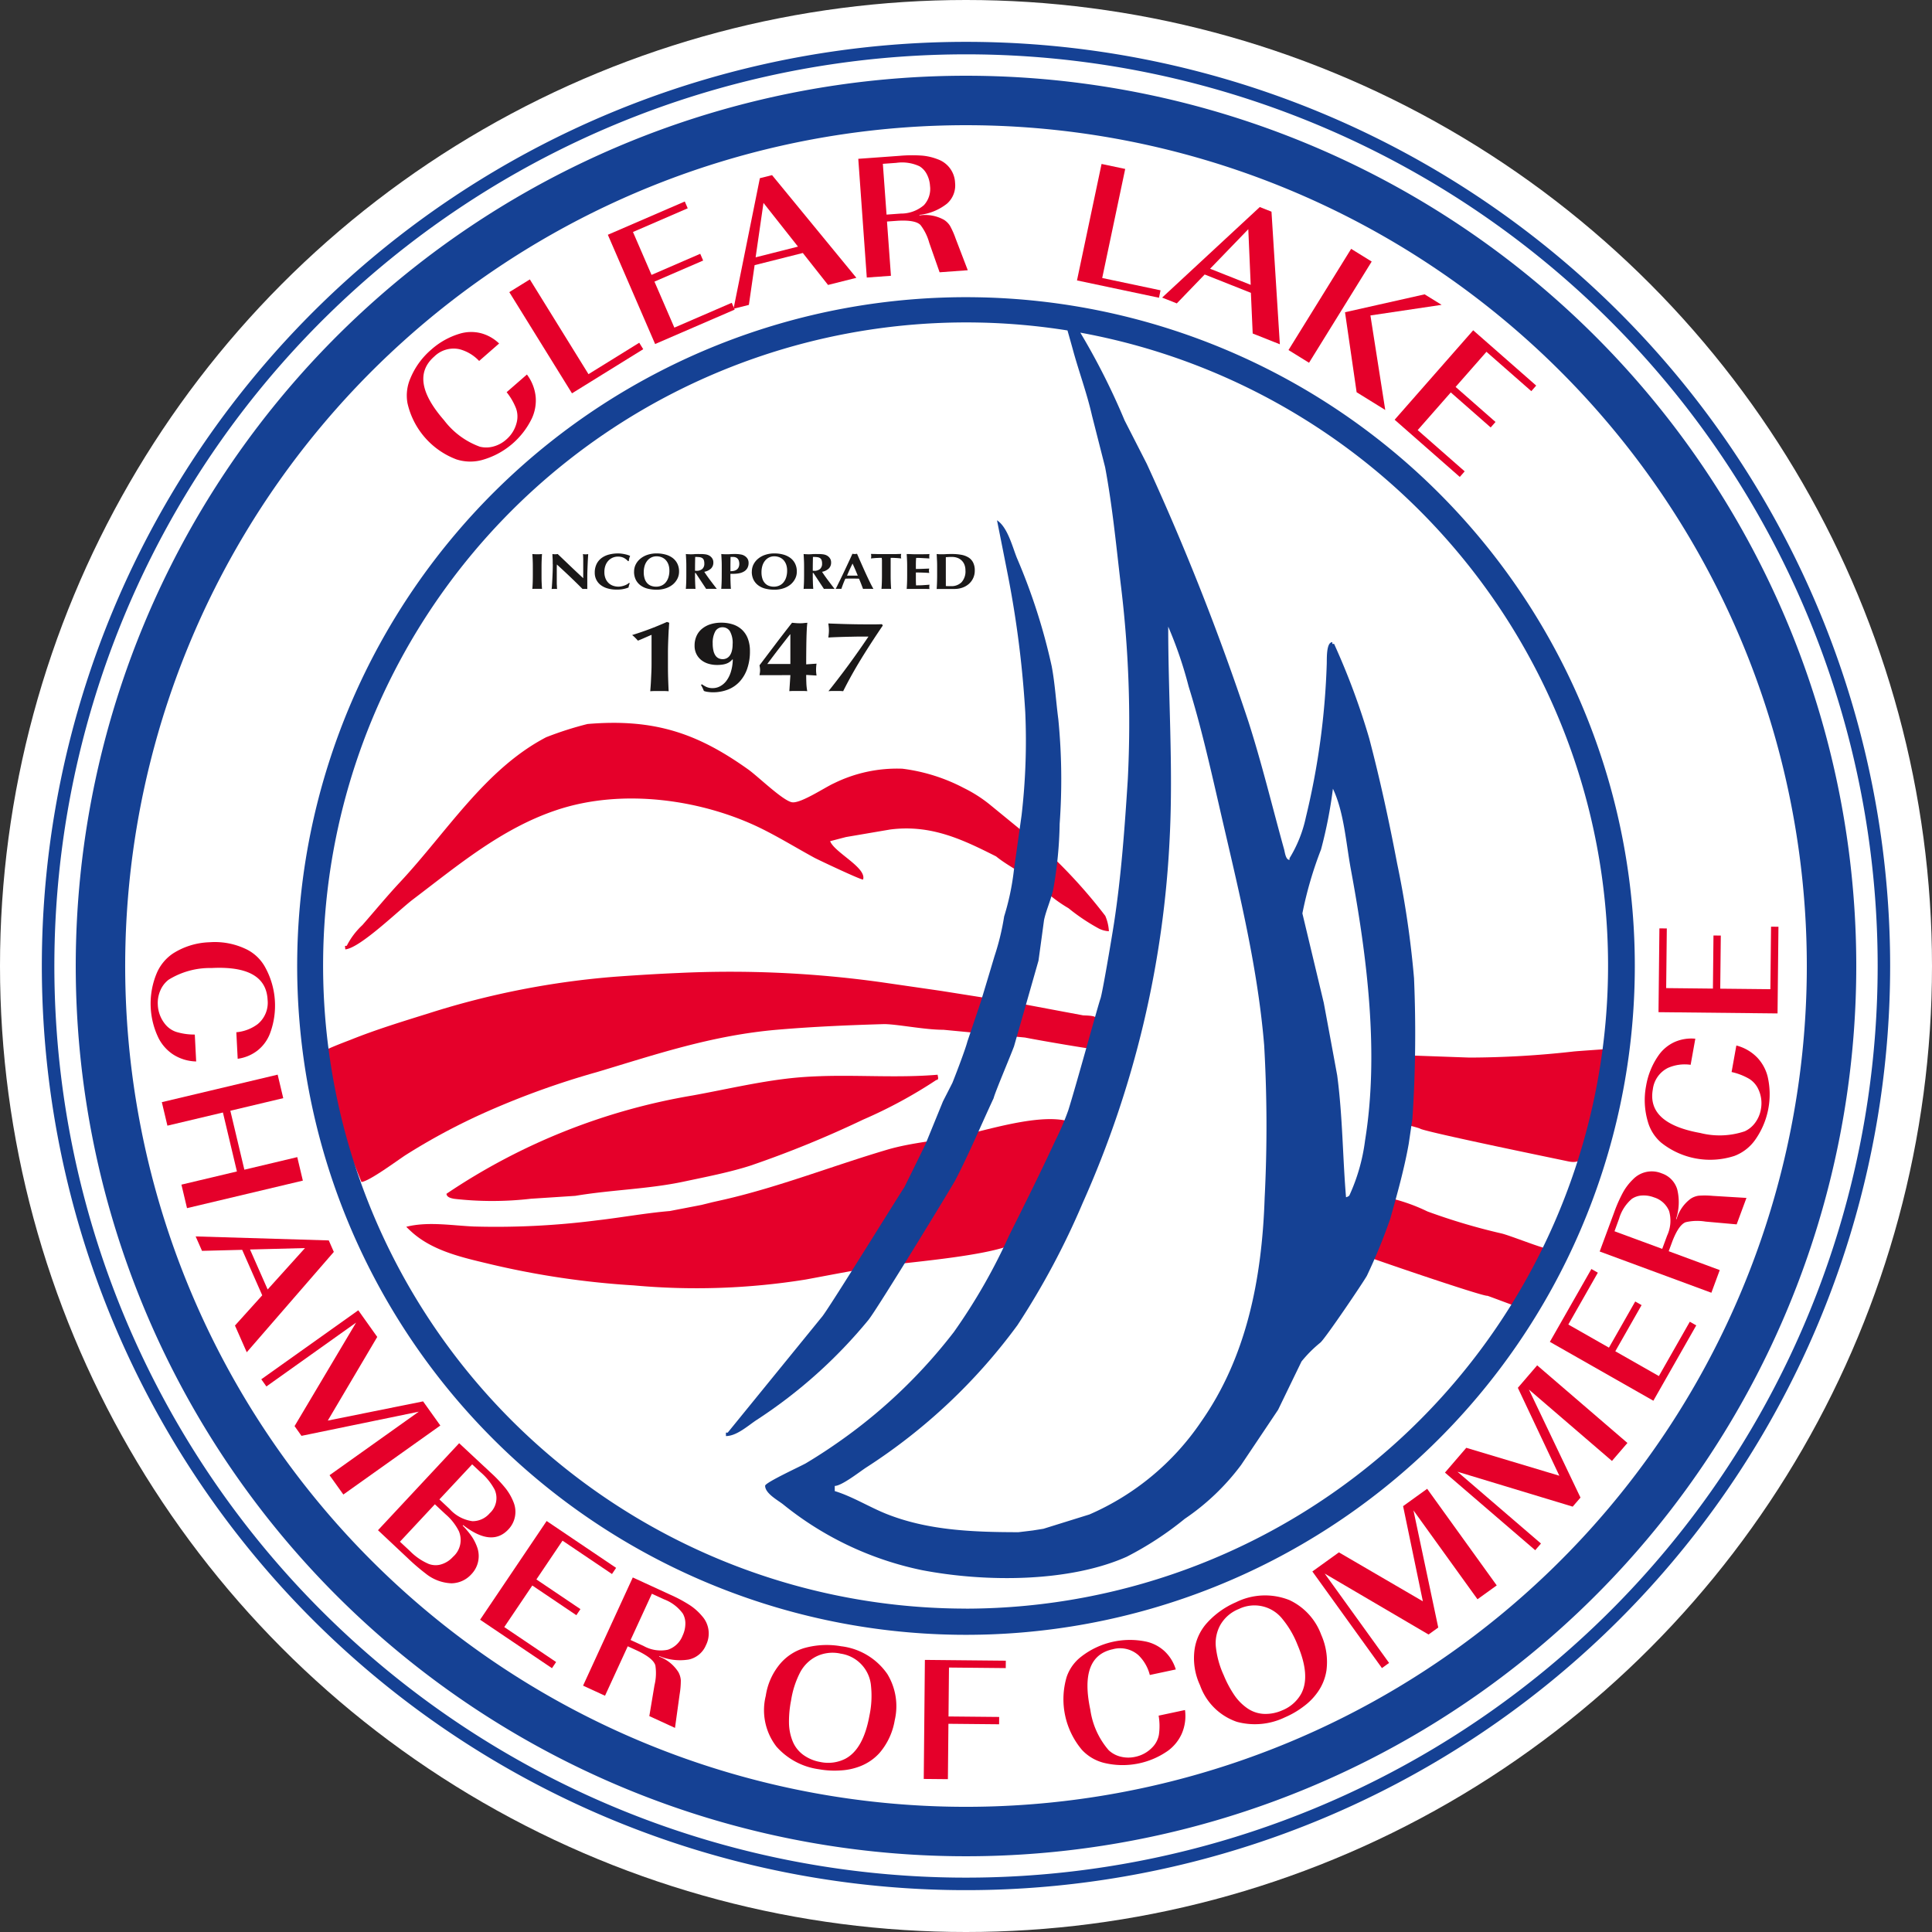 <?xml version="1.0" encoding="UTF-8"?> <svg xmlns="http://www.w3.org/2000/svg" xmlns:xlink="http://www.w3.org/1999/xlink" width="168" height="168" viewBox="0 0 168 168"><rect x="0" y="0" width="168" height="168" fill="#333333" stroke="none"/><defs><clipPath id="clip-path"><rect id="Rectangle_38" data-name="Rectangle 38" width="168" height="168" fill="none"></rect></clipPath></defs><g id="Group_63" data-name="Group 63" transform="translate(345 -537)"><circle id="Ellipse_9" data-name="Ellipse 9" cx="84" cy="84" r="84" transform="translate(-345 537)" fill="#fff"></circle><g id="Group_61" data-name="Group 61" transform="translate(-345 537)"><g id="Group_60" data-name="Group 60" clip-path="url(#clip-path)"><path id="Path_9" data-name="Path 9" d="M95.589,93.27c-2.824-1.417-5.626-2.807-9.226-2.334-1.274.216-2.549.436-3.825.652-.461.119-.918.241-1.38.359.371.982,3.188,2.3,2.866,3.332-.038.115-3.9-1.709-4.241-1.894-1.515-.827-2.984-1.729-4.532-2.5-4.951-2.462-11.987-3.638-17.939-1.623-4.743,1.6-8.537,4.8-12.423,7.745-1.193.9-4.6,4.24-5.891,4.349-.008-.1-.016-.2-.025-.3l.154-.013a6.43,6.43,0,0,1,1.36-1.8c1.091-1.247,2.122-2.5,3.264-3.724,4.1-4.388,7.416-9.845,12.716-12.61a29.476,29.476,0,0,1,3.594-1.15c5.9-.5,9.65.871,13.978,3.955.83.588,2.982,2.693,3.793,2.849.746.138,2.9-1.312,3.656-1.647a12.419,12.419,0,0,1,5.956-1.27A15.693,15.693,0,0,1,92.8,87.332a11.939,11.939,0,0,1,2.313,1.49l4.647,3.8a44.8,44.8,0,0,1,5.324,5.818,3.929,3.929,0,0,1,.315,1.337,2.142,2.142,0,0,1-.871-.23,17.157,17.157,0,0,1-2.643-1.771,12.036,12.036,0,0,1-2.413-1.852,7.045,7.045,0,0,0-1.489-1.062c-.784-.52-1.669-1-2.392-1.59" transform="translate(-8.973 -18.802)" fill="#e5002a"></path><path id="Path_10" data-name="Path 10" d="M97.405,115.5c1.63.319,5.675,1,6.177,1.034.241-.817-.242-1.9,0-2.724-.02-.236-.947-.222-1.124-.24q-2.927-.546-5.861-1.1l-6.5-1.029-5.2-.753a94.963,94.963,0,0,0-17.642-.8c-1.786.076-3.571.186-5.355.314a71.849,71.849,0,0,0-16.249,3.164c-2.3.72-4.638,1.428-6.875,2.328-.3.12-2.827,1.048-2.8,1.311a14.825,14.825,0,0,0,.787,3.094c.885,2.815,1.871,5.322,2.951,7.962.69-.058,3.174-1.915,3.884-2.369a54.779,54.779,0,0,1,6.549-3.533A71.334,71.334,0,0,1,60.207,118.5c5.047-1.508,9.971-3.2,15.733-3.685,3.124-.265,6.153-.391,9.129-.48,1.045-.034,3.625.5,5.236.49Z" transform="translate(-8.282 -25.28)" fill="#e5002a"></path><path id="Path_11" data-name="Path 11" d="M83.03,121.531c3.378-.109,6.755.164,10.117-.122.018.2.138.437-.118.459a41.185,41.185,0,0,1-6.372,3.449,91.421,91.421,0,0,1-9.821,4.007c-1.87.593-3.833.967-5.792,1.385-3.04.646-6.283.706-9.4,1.231q-1.929.128-3.859.252a29.058,29.058,0,0,1-6.664.008c-.271-.048-.658-.127-.684-.438a54.446,54.446,0,0,1,21.4-8.549c3.075-.555,6.23-1.326,9.346-1.58.614-.05,1.227-.082,1.84-.1" transform="translate(-11.614 -27.954)" fill="#e5002a"></path><path id="Path_12" data-name="Path 12" d="M158.807,119.053c1.35.044,4.162.149,5.515.195a82.175,82.175,0,0,0,9.108-.535c.842-.071,2.131-.151,2.819-.21,0,.052.763.018.767.065a11.265,11.265,0,0,0-.808,2.935c-.669,1.881-1.28,3.714-1.945,5.595-.147.359.126,1.5-1.395,1.168-.546-.12-11.584-2.382-12.781-2.808-.216-.131-1.048-.287-1.264-.419a39.311,39.311,0,0,1-.015-5.986" transform="translate(-36.54 -27.285)" fill="#e5002a"></path><path id="Path_13" data-name="Path 13" d="M95.048,127.644c2.219-.518,6.639-1.822,8.8-.9-.644,2.382-2.687,4.768-3.667,7.047-.762,1.771-.02,2.967-1.958,3.674-2.207.8-7.257,1.289-9.569,1.556-2.706.311-5.363.861-8.038,1.352a59.924,59.924,0,0,1-14.94.508,73.243,73.243,0,0,1-12.323-1.81c-2.432-.585-5.078-1.129-6.966-2.817-.169-.151-.332-.309-.494-.468,1.891-.479,3.966-.107,5.885-.025a69,69,0,0,0,10.656-.53c2.141-.245,4.236-.635,6.385-.817.46-.091.92-.177,1.379-.266s.919-.176,1.378-.267c.306-.076.61-.149.914-.227.359-.082.717-.159,1.069-.24,4.8-1.107,9.425-2.933,14.14-4.328,2.219-.656,4.569-.781,6.823-1.316q.257-.062.523-.124" transform="translate(-10.567 -29.108)" fill="#e5002a"></path><path id="Path_14" data-name="Path 14" d="M155.61,135.207a15.819,15.819,0,0,1,3.718,1.265,53.631,53.631,0,0,0,6.5,1.927c.692.185,2.844,1.024,3.534,1.209,0,.05.473.314.478.361-.807.807-2.068,4.363-2.908,4.706-.033.012-2.362-.879-2.4-.872-.343.089-10.777-3.473-11.335-3.739-.525-.252-.229-.16-.245-.346.158-.17,2.764-4.8,2.649-4.512" transform="translate(-35.202 -31.128)" fill="#e5002a"></path><path id="Path_15" data-name="Path 15" d="M94.427,128.269c.761-.95,7.221-11.533,7.526-12.111,1.217-2.349,2.211-4.73,3.33-7.129.131-.537,1.391-3.486,1.774-4.511q1.068-3.727,2.128-7.451.245-1.769.483-3.538c.2-.913.606-1.747.809-2.707a35.513,35.513,0,0,0,.548-5.653,53.6,53.6,0,0,0-.116-9.092c-.208-1.588-.292-3.112-.577-4.617a52.2,52.2,0,0,0-3.029-9.418c-.383-.955-.805-2.674-1.726-3.266q.494,2.473.979,4.939a89.913,89.913,0,0,1,1.479,11.762,56.214,56.214,0,0,1-.32,8.943c-.222,1.594-.446,3.183-.669,4.776a21.827,21.827,0,0,1-.848,4.027,21.6,21.6,0,0,1-.839,3.457q-.595,2-1.2,3.99c-.388,1.15-.776,2.3-1.163,3.448-.159.634-.969,2.76-1.294,3.569-.272.541-.548,1.076-.824,1.617-.509,1.249-1.018,2.492-1.527,3.742q-.916,1.873-1.837,3.737c-.048,0-6.732,10.834-7.183,11.287l-8.17,10.038h-.155v.3c.954,0,1.958-.942,2.695-1.417a42.749,42.749,0,0,0,9.727-8.719" transform="translate(-18.881 -13.533)" fill="#154194"></path><path id="Path_16" data-name="Path 16" d="M86.818,33.779a58.158,58.158,0,1,0,62.861,53.04,58.159,58.159,0,0,0-62.861-53.04m4.91,113.829a55.921,55.921,0,1,1,8.826-111.144q.224.787.443,1.575c.518,1.93,1.235,3.831,1.687,5.826q.573,2.25,1.143,4.492c.616,3.291.941,6.595,1.334,9.978a98.337,98.337,0,0,1,.639,17.144c-.267,4.181-.572,8.434-1.2,12.526-.229,1.473-1.025,6.168-1.182,6.571s-2.107,7.52-2.792,9.693a22.956,22.956,0,0,1-1.148,2.678c-1.275,2.759-2.633,5.482-3.992,8.2a50.3,50.3,0,0,1-4.815,8.413,45.623,45.623,0,0,1-9.388,9.112c-1.122.813-2.28,1.583-3.472,2.295-.4.237-3.549,1.677-3.549,1.958,0,.672,1.11,1.257,1.575,1.627A28.28,28.28,0,0,0,87.9,144.264c5.642,1.082,12.863,1.035,17.8-1.164a28.454,28.454,0,0,0,5.05-3.3,20.247,20.247,0,0,0,4.9-4.68q1.614-2.4,3.218-4.8,1.017-2.1,2.035-4.2a10.982,10.982,0,0,1,1.643-1.644c.457-.4,3.744-5.262,4.043-5.811a48.967,48.967,0,0,0,2.038-4.976c.313-1.161,1.137-3.889,1.6-6.5.106-.723.214-1.449.32-2.172a112.51,112.51,0,0,0,.141-12.223,83.943,83.943,0,0,0-1.473-10c-.7-3.681-1.489-7.307-2.425-10.863a61.757,61.757,0,0,0-3.052-8.211h-.155v-.149c-.549,0-.466,1.5-.486,1.934a65.091,65.091,0,0,1-1.813,13.285,11.278,11.278,0,0,1-1.424,3.569V82.5c-.33,0-.4-.647-.466-.9-1.045-3.761-1.948-7.526-3.124-11.175a217.062,217.062,0,0,0-8.825-22.372q-.961-1.881-1.926-3.77a59.835,59.835,0,0,0-3.849-7.628,55.933,55.933,0,0,1-9.941,110.957m17.585-85.392a35.592,35.592,0,0,1,1.774,5.2c1.046,3.36,1.827,6.8,2.633,10.294,1.536,6.725,3.339,13.714,3.935,20.9a122.7,122.7,0,0,1,.043,13.271c-.239,7.27-1.657,13.966-5.529,19.479a22.594,22.594,0,0,1-9.708,8.057l-4,1.245c-.311.051-.621.1-.931.148-.412.052-.828.1-1.239.149-4.275,0-7.984-.209-11.448-1.575-1.512-.6-2.985-1.529-4.528-2v-.448c.6,0,2.153-1.221,2.7-1.58a49.543,49.543,0,0,0,13.188-12.4,67.493,67.493,0,0,0,5.675-10.63A87.928,87.928,0,0,0,109.45,80.4c.295-6.091-.137-12.065-.137-18.189m14.7,39.063q-.581-3.165-1.172-6.336-.931-3.893-1.861-7.784a33.12,33.12,0,0,1,1.62-5.553,39.614,39.614,0,0,0,1.035-5.288c.972,2.051,1.13,4.7,1.566,7.046,1.435,7.74,2.452,16.016,1.227,23.555a16.34,16.34,0,0,1-1.353,4.745c0,.052-.2.166-.3.176-.292-3.445-.293-7.024-.764-10.561" transform="translate(-7.729 -7.729)" fill="#154194"></path><path id="Path_17" data-name="Path 17" d="M165.449,85.088a80.361,80.361,0,1,1-80.36-80.36,80.361,80.361,0,0,1,80.36,80.36M85.089,5.814a79.274,79.274,0,1,0,79.275,79.274A79.274,79.274,0,0,0,85.089,5.814" transform="translate(-1.089 -1.089)" fill="#154194"></path><path id="Path_18" data-name="Path 18" d="M163.385,85.97A77.414,77.414,0,1,1,85.97,8.556,77.415,77.415,0,0,1,163.385,85.97M85.97,12.857A73.114,73.114,0,1,0,159.084,85.97,73.113,73.113,0,0,0,85.97,12.857" transform="translate(-1.97 -1.97)" fill="#154194"></path><path id="Path_19" data-name="Path 19" d="M24.586,116.575l-.119-2.31a3.619,3.619,0,0,0,1.862-.71,2.406,2.406,0,0,0,.857-2.117q-.155-3-4.88-2.757a6.832,6.832,0,0,0-3.729,1.018,2.325,2.325,0,0,0-.719.937,2.733,2.733,0,0,0-.218,1.245,2.846,2.846,0,0,0,.593,1.626,2.1,2.1,0,0,0,.982.72,5.35,5.35,0,0,0,1.641.239l.119,2.34a3.865,3.865,0,0,1-2.029-.625,3.739,3.739,0,0,1-1.233-1.388,6.857,6.857,0,0,1-.161-5.678,3.906,3.906,0,0,1,1.409-1.7,6.269,6.269,0,0,1,3.178-.975,6.267,6.267,0,0,1,3.3.659,3.741,3.741,0,0,1,1.544,1.53,6.907,6.907,0,0,1,.4,5.773,3.455,3.455,0,0,1-1.084,1.46,3.6,3.6,0,0,1-1.713.711" transform="translate(-3.917 -24.505)" fill="#e5002a"></path><path id="Path_20" data-name="Path 20" d="M20.471,133.008l-.485-2.044,4.825-1.146-1.218-5.127-4.826,1.145-.485-2.044L28.353,121.4l.486,2.044-4.6,1.094,1.219,5.127,4.6-1.094.486,2.044Z" transform="translate(-4.209 -27.952)" fill="#e5002a"></path><path id="Path_21" data-name="Path 21" d="M34.116,141.02l-7.571,8.727-1.025-2.324,2.371-2.629-1.744-3.954-3.492.089-.554-1.255,11.576.347Zm-7.287-.209,1.533,3.476,3.247-3.6Z" transform="translate(-5.088 -32.159)" fill="#e5002a"></path><path id="Path_22" data-name="Path 22" d="M33.009,158.935l-.6-.847,5.35-9-7.8,5.553-.444-.624,8.434-6,1.648,2.317-4.3,7.275,8.286-1.671,1.5,2.1-8.433,6-1.2-1.68,7.76-5.524Z" transform="translate(-6.794 -34.079)" fill="#e5002a"></path><path id="Path_23" data-name="Path 23" d="M49.758,163.034l2.745,2.56a12.214,12.214,0,0,1,1.317,1.395A4.754,4.754,0,0,1,54.5,168.2a2.215,2.215,0,0,1-.466,2.334q-1.444,1.547-3.93-.379l-.041.045a7.443,7.443,0,0,1,.828,1,4.3,4.3,0,0,1,.457.95,2.277,2.277,0,0,1-.527,2.277,2.378,2.378,0,0,1-1.733.79,3.809,3.809,0,0,1-2.257-.86,18.107,18.107,0,0,1-1.56-1.342L42.7,170.6ZM44.609,171.6l.876.817a5.061,5.061,0,0,0,1.633,1.118,1.726,1.726,0,0,0,.925.075,2.22,2.22,0,0,0,1.173-.69,1.949,1.949,0,0,0,.517-2.233,4.7,4.7,0,0,0-1.156-1.473l-.931-.869Zm3.43-3.677.881.823a3.258,3.258,0,0,0,1.991,1.068,1.953,1.953,0,0,0,1.5-.686,1.782,1.782,0,0,0,.433-2.054,5.276,5.276,0,0,0-1.255-1.545l-.7-.657Z" transform="translate(-9.831 -37.538)" fill="#e5002a"></path><path id="Path_24" data-name="Path 24" d="M66.061,175.9l-.36.534-4.3-2.9-2.272,3.371,3.83,2.582-.356.528-3.83-2.582-2.438,3.615,4.509,3.04-.361.535-6.25-4.214,5.787-8.584Z" transform="translate(-12.486 -39.563)" fill="#e5002a"></path><path id="Path_25" data-name="Path 25" d="M70.191,178.2l3.287,1.511a12.254,12.254,0,0,1,1.7.916,4.879,4.879,0,0,1,1.042.938,2.262,2.262,0,0,1,.333,2.524,2.1,2.1,0,0,1-1.491,1.246,4.689,4.689,0,0,1-2.566-.3l-.018.042a3.372,3.372,0,0,1,1.68,1.356,1.729,1.729,0,0,1,.209.7,7.092,7.092,0,0,1-.1,1.213l-.406,2.935-2.232-1.026.448-2.683a4.428,4.428,0,0,0,.079-1.716q-.166-.619-1.569-1.289l-.834-.383-1.977,4.3-1.908-.878ZM70,183.637l1.13.519a3.051,3.051,0,0,0,2.111.328,2.077,2.077,0,0,0,1.28-1.222,2.49,2.49,0,0,0,.242-1.024,1.734,1.734,0,0,0-.219-.894,3.583,3.583,0,0,0-1.632-1.242l-1.062-.487Z" transform="translate(-15.166 -41.029)" fill="#e5002a"></path><path id="Path_26" data-name="Path 26" d="M93.05,185.942a5.7,5.7,0,0,1,3.988,2.409,5.373,5.373,0,0,1,.643,4.031,5.825,5.825,0,0,1-1.322,2.836,4.408,4.408,0,0,1-1.69,1.158,5.438,5.438,0,0,1-1.663.358,7.6,7.6,0,0,1-1.912-.1,6,6,0,0,1-3.691-1.963,5.17,5.17,0,0,1-.934-4.422,5.578,5.578,0,0,1,1.32-2.867,4.389,4.389,0,0,1,2.037-1.289,7.24,7.24,0,0,1,3.225-.149m-.121.625a3.228,3.228,0,0,0-2.125.286,3.268,3.268,0,0,0-1.342,1.345,7.929,7.929,0,0,0-.794,2.453,9.362,9.362,0,0,0-.18,2.037,4.437,4.437,0,0,0,.328,1.535,2.736,2.736,0,0,0,.942,1.179,3.552,3.552,0,0,0,1.457.6,3.3,3.3,0,0,0,2.153-.273q1.582-.823,2.113-3.756a8.263,8.263,0,0,0,.14-2.564,3.1,3.1,0,0,0-2.693-2.837" transform="translate(-19.88 -42.786)" fill="#e5002a"></path><path id="Path_27" data-name="Path 27" d="M104.451,187.513l7.037.069-.006.644-4.936-.048-.041,4.254,4.405.042-.006.637-4.406-.042-.046,4.815-2.1-.02Z" transform="translate(-24.026 -43.174)" fill="#e5002a"></path><path id="Path_28" data-name="Path 28" d="M129.9,187.822l-2.263.482a3.621,3.621,0,0,0-.995-1.727,2.406,2.406,0,0,0-2.225-.511q-2.937.626-1.953,5.254a6.843,6.843,0,0,0,1.595,3.522,2.315,2.315,0,0,0,1.038.562,2.735,2.735,0,0,0,1.264.018,2.843,2.843,0,0,0,1.511-.841,2.1,2.1,0,0,0,.557-1.084,5.366,5.366,0,0,0-.024-1.658l2.292-.488a3.864,3.864,0,0,1-.3,2.1,3.738,3.738,0,0,1-1.175,1.437,6.858,6.858,0,0,1-5.581,1.055,3.908,3.908,0,0,1-1.9-1.122,6.831,6.831,0,0,1-1.335-6.345,3.738,3.738,0,0,1,1.268-1.767,6.9,6.9,0,0,1,5.637-1.309,3.453,3.453,0,0,1,1.613.84,3.6,3.6,0,0,1,.972,1.58" transform="translate(-27.654 -42.653)" fill="#e5002a"></path><path id="Path_29" data-name="Path 29" d="M138.533,180.818a5.7,5.7,0,0,1,4.655-.179,5.37,5.37,0,0,1,2.753,3.014,5.811,5.811,0,0,1,.455,3.1,4.412,4.412,0,0,1-.775,1.9,5.4,5.4,0,0,1-1.193,1.214,7.639,7.639,0,0,1-1.653.965,6,6,0,0,1-4.162.389,5.171,5.171,0,0,1-3.211-3.181,5.555,5.555,0,0,1-.473-3.121,4.382,4.382,0,0,1,.991-2.2,7.258,7.258,0,0,1,2.613-1.9m.242.589a3.229,3.229,0,0,0-1.618,1.407,3.275,3.275,0,0,0-.381,1.861,7.905,7.905,0,0,0,.685,2.486,9.431,9.431,0,0,0,.969,1.8,4.421,4.421,0,0,0,1.118,1.1,2.751,2.751,0,0,0,1.436.468,3.553,3.553,0,0,0,1.543-.3,3.3,3.3,0,0,0,1.65-1.413q.868-1.558-.3-4.3a8.231,8.231,0,0,0-1.292-2.218,3.1,3.1,0,0,0-3.809-.891" transform="translate(-31.052 -41.495)" fill="#e5002a"></path><path id="Path_30" data-name="Path 30" d="M159.2,180.248l-.843.607-9.032-5.3,5.6,7.771-.621.448-6.05-8.4,2.308-1.662,7.3,4.256-1.718-8.276,2.092-1.507,6.049,8.4-1.673,1.205-5.567-7.728Z" transform="translate(-34.135 -38.724)" fill="#e5002a"></path><path id="Path_31" data-name="Path 31" d="M175.016,165.737l-.678.787-10.02-3.036,7.262,6.244-.5.581-7.848-6.749,1.854-2.156,8.092,2.429-3.608-7.644,1.68-1.955,7.848,6.749-1.345,1.564-7.222-6.21Z" transform="translate(-37.583 -35.512)" fill="#e5002a"></path><path id="Path_32" data-name="Path 32" d="M178.695,143.356l.56.319-2.566,4.508,3.532,2.011,2.285-4.014.553.315-2.285,4.013,3.789,2.157,2.69-4.725.56.319-3.729,6.551-9-5.12Z" transform="translate(-40.313 -33.007)" fill="#e5002a"></path><path id="Path_33" data-name="Path 33" d="M180.71,139.294l1.255-3.393a12.309,12.309,0,0,1,.784-1.767,4.829,4.829,0,0,1,.856-1.111,2.259,2.259,0,0,1,2.491-.526,2.1,2.1,0,0,1,1.356,1.391,4.692,4.692,0,0,1-.1,2.582l.042.016a3.377,3.377,0,0,1,1.225-1.779,1.708,1.708,0,0,1,.679-.262,7.015,7.015,0,0,1,1.217.01l2.957.18-.852,2.3-2.708-.242a4.455,4.455,0,0,0-1.717.052q-.605.214-1.165,1.663l-.318.861,4.438,1.642-.728,1.97Zm5.438-.229.431-1.166a3.059,3.059,0,0,0,.165-2.13,2.079,2.079,0,0,0-1.317-1.183,2.484,2.484,0,0,0-1.039-.162,1.735,1.735,0,0,0-.874.287,3.583,3.583,0,0,0-1.115,1.723l-.4,1.1Z" transform="translate(-41.607 -30.468)" fill="#e5002a"></path><path id="Path_34" data-name="Path 34" d="M190.2,117.327l-.408,2.276a3.624,3.624,0,0,0-1.975.27,2.406,2.406,0,0,0-1.313,1.867q-.53,2.956,4.127,3.792a6.84,6.84,0,0,0,3.863-.147,2.309,2.309,0,0,0,.912-.75,2.723,2.723,0,0,0,.494-1.163,2.845,2.845,0,0,0-.208-1.717,2.108,2.108,0,0,0-.794-.924,5.333,5.333,0,0,0-1.545-.6l.414-2.307a3.869,3.869,0,0,1,1.835,1.069,3.744,3.744,0,0,1,.886,1.63,6.855,6.855,0,0,1-1.13,5.568,3.9,3.9,0,0,1-1.757,1.334,6.826,6.826,0,0,1-6.379-1.16,3.746,3.746,0,0,1-1.157-1.84,6.6,6.6,0,0,1-.146-3.093,6.514,6.514,0,0,1,1.063-2.621,3.458,3.458,0,0,1,1.386-1.177,3.6,3.6,0,0,1,1.83-.3" transform="translate(-42.78 -27.011)" fill="#e5002a"></path><path id="Path_35" data-name="Path 35" d="M187.434,104.83l.644.007-.055,5.187,4.065.043.048-4.618.637.006-.049,4.619,4.36.045.058-5.437.644.007-.079,7.537-10.351-.109Z" transform="translate(-43.138 -24.102)" fill="#e5002a"></path><path id="Path_36" data-name="Path 36" d="M53.986,38.5l-1.742,1.522A3.61,3.61,0,0,0,50.534,39a2.4,2.4,0,0,0-2.192.637q-2.262,1.976.852,5.539a6.828,6.828,0,0,0,3.108,2.3,2.317,2.317,0,0,0,1.18-.015,2.737,2.737,0,0,0,1.113-.6,2.837,2.837,0,0,0,.91-1.47,2.105,2.105,0,0,0-.042-1.218,5.322,5.322,0,0,0-.828-1.436L56.4,41.2a3.87,3.87,0,0,1,.764,1.981A3.734,3.734,0,0,1,56.837,45a6.849,6.849,0,0,1-4.362,3.64,3.909,3.909,0,0,1-2.2-.057A6.829,6.829,0,0,1,46.015,43.7a3.742,3.742,0,0,1,.248-2.16,6.6,6.6,0,0,1,1.818-2.506,6.531,6.531,0,0,1,2.469-1.382,3.463,3.463,0,0,1,1.817-.052,3.6,3.6,0,0,1,1.619.908" transform="translate(-10.58 -8.634)" fill="#e5002a"></path><path id="Path_37" data-name="Path 37" d="M68.833,37.071l.347.561L62.985,41.47l-5.451-8.8,1.786-1.106,5.1,8.239Z" transform="translate(-13.247 -7.267)" fill="#e5002a"></path><path id="Path_38" data-name="Path 38" d="M75.356,22.763l.256.591-4.761,2.061,1.614,3.73L76.7,27.311l.253.585L72.719,29.73l1.731,4,4.99-2.159.256.592-6.919,2.993-4.111-9.5Z" transform="translate(-15.81 -5.241)" fill="#e5002a"></path><path id="Path_39" data-name="Path 39" d="M86.216,19.784l7.332,8.929-2.463.62-2.193-2.779L84.7,27.611l-.5,3.457-1.332.335L85.157,20.05Zm-1.429,7.148L88.471,26l-3-3.8Z" transform="translate(-19.081 -4.555)" fill="#e5002a"></path><path id="Path_40" data-name="Path 40" d="M96.957,17.848l3.608-.261a12.187,12.187,0,0,1,1.934-.018,4.857,4.857,0,0,1,1.365.319,2.262,2.262,0,0,1,1.51,2.05,2.106,2.106,0,0,1-.705,1.811,4.694,4.694,0,0,1-2.392.976l0,.045a3.373,3.373,0,0,1,2.126.378,1.712,1.712,0,0,1,.52.51,7.032,7.032,0,0,1,.495,1.112l1.06,2.767-2.45.178-.9-2.566a4.465,4.465,0,0,0-.759-1.542q-.443-.462-2-.372l-.915.066.343,4.719-2.1.152ZM99.415,22.7l1.24-.09a3.06,3.06,0,0,0,2.008-.731,2.082,2.082,0,0,0,.531-1.688,2.477,2.477,0,0,0-.283-1.014,1.735,1.735,0,0,0-.623-.677,3.579,3.579,0,0,0-2.029-.3l-1.165.084Z" transform="translate(-22.324 -4.038)" fill="#e5002a"></path><path id="Path_41" data-name="Path 41" d="M128.929,29.509l-.136.646-7.13-1.506L123.8,18.521l2.056.434-2,9.483Z" transform="translate(-28.012 -4.264)" fill="#e5002a"></path><path id="Path_42" data-name="Path 42" d="M140.791,23.791l.727,11.531-2.361-.937L139,30.848l-4.018-1.594-2.425,2.514-1.275-.506,8.492-7.873Zm-5.339,4.963,3.532,1.4-.209-4.839Z" transform="translate(-30.227 -5.385)" fill="#e5002a"></path><path id="Path_43" data-name="Path 43" d="M152.791,29.216l-5.448,8.8-1.786-1.105,5.448-8.8Zm6.08,3.764-6.19.922,1.289,8.219-2.489-1.541-1.009-6.957,6.922-1.556Z" transform="translate(-33.514 -6.472)" fill="#e5002a"></path><path id="Path_44" data-name="Path 44" d="M169.857,42.12l-.425.484-3.9-3.422-2.683,3.054,3.47,3.047-.419.478-3.47-3.047-2.878,3.277,4.086,3.587-.425.485-5.665-4.974,6.83-7.778Z" transform="translate(-36.275 -8.591)" fill="#e5002a"></path><path id="Path_45" data-name="Path 45" d="M60.169,63.159q-.01-.285-.031-.572l.189.015c.069,0,.145.006.23.006s.162,0,.231-.006l.189-.015q-.021.286-.031.572c-.007.189-.01.407-.01.651v.6c0,.246,0,.462.01.652s.017.376.031.559a1.8,1.8,0,0,0-.189-.009h-.461a1.8,1.8,0,0,0-.189.009q.021-.274.031-.559c.007-.19.01-.406.01-.652v-.6c0-.244,0-.462-.01-.651" transform="translate(-13.846 -14.41)" fill="#1a1818"></path><path id="Path_46" data-name="Path 46" d="M62.408,63.465c0-.2,0-.374-.01-.512s-.012-.261-.015-.367a1.512,1.512,0,0,0,.23.022,1.5,1.5,0,0,0,.23-.022q.559.535,1.1,1.051t1.119,1.051v-.813c0-.144,0-.286,0-.426s0-.269,0-.386-.006-.219-.011-.3a1.156,1.156,0,0,0-.018-.172,1.2,1.2,0,0,0,.461,0c-.016.269-.031.51-.041.727s-.018.42-.025.612-.012.38-.013.568,0,.386,0,.6v.53c-.068-.005-.138-.008-.21-.008s-.141,0-.2.008q-1.053-1.06-2.237-2.133c0,.085-.006.171-.007.256s0,.172,0,.261v.513c0,.176,0,.326,0,.45s0,.229.007.313.007.155.01.21.007.1.011.13a.949.949,0,0,0-.123-.008h-.118c-.079,0-.156,0-.236.008a2.127,2.127,0,0,0,.026-.251q.016-.217.033-.528t.031-.677c.008-.242.012-.476.012-.7" transform="translate(-14.346 -14.41)" fill="#1a1818"></path><path id="Path_47" data-name="Path 47" d="M70.169,65.292a.9.9,0,0,0-.041.188,2.62,2.62,0,0,1-1.045.182,2.686,2.686,0,0,1-.8-.109,1.767,1.767,0,0,1-.594-.3,1.316,1.316,0,0,1-.5-1.049,1.677,1.677,0,0,1,.166-.78,1.466,1.466,0,0,1,.445-.521,1.883,1.883,0,0,1,.648-.293,3.131,3.131,0,0,1,.773-.093,2.449,2.449,0,0,1,.282.018c.1.012.195.028.286.047s.18.042.264.068a1.389,1.389,0,0,1,.212.084,1.271,1.271,0,0,0-.079.223,1.443,1.443,0,0,0-.038.227h-.072a1.233,1.233,0,0,0-.4-.3,1.174,1.174,0,0,0-.481-.091,1.16,1.16,0,0,0-.413.079,1.106,1.106,0,0,0-.376.243,1.208,1.208,0,0,0-.274.417,1.585,1.585,0,0,0-.105.607,1.418,1.418,0,0,0,.108.58,1.137,1.137,0,0,0,.279.393,1.089,1.089,0,0,0,.389.223,1.417,1.417,0,0,0,.438.071,1.351,1.351,0,0,0,.251-.025,1.641,1.641,0,0,0,.25-.066,1.384,1.384,0,0,0,.233-.1,1.026,1.026,0,0,0,.192-.137l.067.035q-.04.092-.072.187" transform="translate(-15.471 -14.393)" fill="#1a1818"></path><path id="Path_48" data-name="Path 48" d="M71.631,64.094a1.373,1.373,0,0,1,.141-.614,1.537,1.537,0,0,1,.4-.5,1.884,1.884,0,0,1,.62-.34,2.5,2.5,0,0,1,.809-.124,2.872,2.872,0,0,1,.763.1,1.846,1.846,0,0,1,.614.292,1.382,1.382,0,0,1,.412.492,1.521,1.521,0,0,1,.151.7,1.349,1.349,0,0,1-.145.619,1.587,1.587,0,0,1-.4.5,1.9,1.9,0,0,1-.617.333,2.49,2.49,0,0,1-.788.12,3.21,3.21,0,0,1-.761-.087A1.736,1.736,0,0,1,72.2,65.3a1.38,1.38,0,0,1-.418-.49,1.539,1.539,0,0,1-.153-.713M74.7,64a1.527,1.527,0,0,0-.082-.514,1.153,1.153,0,0,0-.228-.387,1,1,0,0,0-.354-.245,1.174,1.174,0,0,0-.453-.086,1,1,0,0,0-.469.109,1.055,1.055,0,0,0-.35.293,1.319,1.319,0,0,0-.218.435,1.872,1.872,0,0,0-.074.533,1.773,1.773,0,0,0,.087.6,1.026,1.026,0,0,0,.236.39.87.87,0,0,0,.343.214,1.251,1.251,0,0,0,.41.067,1.182,1.182,0,0,0,.44-.084.983.983,0,0,0,.366-.256,1.292,1.292,0,0,0,.251-.437A1.868,1.868,0,0,0,74.7,64" transform="translate(-16.493 -14.393)" fill="#1a1818"></path><path id="Path_49" data-name="Path 49" d="M78.275,64.23v.181q0,.367.011.651c.006.19.017.376.03.559a1.8,1.8,0,0,0-.189-.008h-.46a1.8,1.8,0,0,0-.189.008c.013-.182.024-.369.031-.559s.01-.406.01-.651v-.6c0-.245,0-.462-.01-.652s-.018-.381-.031-.572l.189.015c.068,0,.145.007.23.007s.2,0,.315-.012.264-.011.438-.011c.129,0,.24,0,.333.008s.172.015.239.027a.967.967,0,0,1,.173.046.916.916,0,0,1,.141.069.758.758,0,0,1,.243.241.629.629,0,0,1,.09.342.709.709,0,0,1-.2.526,1.164,1.164,0,0,1-.589.287q.246.376.527.749t.563.74c-.078-.006-.155-.008-.23-.008h-.463c-.077,0-.154,0-.232.008l-.917-1.391Zm.809-.813a.851.851,0,0,0-.046-.309.357.357,0,0,0-.14-.174.585.585,0,0,0-.246-.078,3.219,3.219,0,0,0-.361-.018q-.015.6-.015,1.2l.059.007.054,0a.76.76,0,0,0,.516-.157.6.6,0,0,0,.179-.475" transform="translate(-17.839 -14.41)" fill="#1a1818"></path><path id="Path_50" data-name="Path 50" d="M81.522,63.81c0-.244,0-.462-.01-.651s-.018-.381-.031-.573q.087.009.189.016c.068,0,.145.006.23.006.119,0,.243,0,.371-.011s.254-.012.376-.012a2.7,2.7,0,0,1,.568.047.831.831,0,0,1,.323.135.759.759,0,0,1,.241.256.7.7,0,0,1,.077.34.905.905,0,0,1-.1.433.8.8,0,0,1-.274.293,1.263,1.263,0,0,1-.417.165,2.453,2.453,0,0,1-.528.053h-.261c0,.221,0,.441.008.66s.016.436.033.651c-.058-.005-.121-.008-.189-.008h-.46c-.069,0-.132,0-.189.008.013-.182.024-.369.031-.559s.01-.406.01-.651Zm1.526-.376A.819.819,0,0,0,83,63.151a.466.466,0,0,0-.119-.182.43.43,0,0,0-.174-.1.688.688,0,0,0-.207-.031h-.169a.2.2,0,0,0-.045,0c0,.212-.006.42-.008.625s0,.41,0,.616a1.656,1.656,0,0,0,.264-.022.685.685,0,0,0,.248-.091.517.517,0,0,0,.185-.2.7.7,0,0,0,.072-.34" transform="translate(-18.761 -14.41)" fill="#1a1818"></path><path id="Path_51" data-name="Path 51" d="M84.933,64.094a1.373,1.373,0,0,1,.141-.614,1.538,1.538,0,0,1,.4-.5,1.884,1.884,0,0,1,.62-.34,2.5,2.5,0,0,1,.809-.124,2.872,2.872,0,0,1,.763.1,1.846,1.846,0,0,1,.614.292,1.382,1.382,0,0,1,.412.492,1.521,1.521,0,0,1,.151.7,1.349,1.349,0,0,1-.145.619,1.587,1.587,0,0,1-.4.5,1.9,1.9,0,0,1-.617.333,2.49,2.49,0,0,1-.788.12,3.21,3.21,0,0,1-.761-.087A1.736,1.736,0,0,1,85.5,65.3a1.38,1.38,0,0,1-.418-.49,1.539,1.539,0,0,1-.153-.713M88,64a1.527,1.527,0,0,0-.082-.514,1.153,1.153,0,0,0-.228-.387,1,1,0,0,0-.354-.245,1.174,1.174,0,0,0-.453-.086,1,1,0,0,0-.469.109,1.055,1.055,0,0,0-.35.293,1.318,1.318,0,0,0-.218.435,1.871,1.871,0,0,0-.074.533,1.772,1.772,0,0,0,.087.6,1.026,1.026,0,0,0,.236.39.871.871,0,0,0,.343.214,1.251,1.251,0,0,0,.41.067,1.182,1.182,0,0,0,.44-.084.983.983,0,0,0,.366-.256,1.292,1.292,0,0,0,.251-.437A1.867,1.867,0,0,0,88,64" transform="translate(-19.555 -14.393)" fill="#1a1818"></path><path id="Path_52" data-name="Path 52" d="M91.577,64.23v.181q0,.367.011.651c.006.19.017.376.03.559a1.8,1.8,0,0,0-.189-.008h-.46a1.8,1.8,0,0,0-.189.008c.013-.182.024-.369.031-.559s.01-.406.01-.651v-.6c0-.245,0-.462-.01-.652s-.018-.381-.031-.572l.189.015c.068,0,.145.007.23.007s.2,0,.315-.012.264-.011.438-.011c.129,0,.24,0,.333.008s.172.015.239.027a.967.967,0,0,1,.173.046.917.917,0,0,1,.141.069.758.758,0,0,1,.243.241.629.629,0,0,1,.09.342.709.709,0,0,1-.2.526,1.164,1.164,0,0,1-.589.287q.246.376.527.749t.563.74c-.078-.006-.155-.008-.23-.008h-.463c-.077,0-.154,0-.232.008l-.917-1.391Zm.809-.813a.851.851,0,0,0-.046-.309.354.354,0,0,0-.141-.174.578.578,0,0,0-.246-.078,3.219,3.219,0,0,0-.361-.018q-.015.6-.015,1.2l.059.007.054,0a.76.76,0,0,0,.517-.157.6.6,0,0,0,.179-.475" transform="translate(-20.901 -14.41)" fill="#1a1818"></path><path id="Path_53" data-name="Path 53" d="M97.668,65.615c-.082-.006-.16-.008-.233-.008H97c-.073,0-.145,0-.217.008-.055-.144-.111-.292-.169-.442s-.119-.3-.184-.45l-.328-.007-.327,0-.266,0-.266.007c-.068.15-.132.3-.189.45s-.111.3-.159.442a.808.808,0,0,0-.12-.008h-.244a1.018,1.018,0,0,0-.132.008c.041-.076.1-.182.163-.318s.144-.289.226-.46.17-.353.264-.55.187-.394.281-.594l.277-.592c.09-.194.173-.376.248-.543l.1.016a.643.643,0,0,0,.1.006.65.65,0,0,0,.1-.006l.1-.016c.11.251.226.519.351.8s.25.566.376.841.249.537.369.784.229.456.328.627m-1.813-2.2c-.089.177-.172.351-.251.523s-.155.348-.23.528h.937q-.113-.27-.222-.528c-.074-.172-.152-.346-.233-.523" transform="translate(-21.734 -14.404)" fill="#1a1818"></path><path id="Path_54" data-name="Path 54" d="M99.337,63.073a.912.912,0,0,0-.013-.155q-.076,0-.189,0l-.241.012c-.085,0-.172.01-.261.017s-.17.015-.246.025c.007-.032.013-.065.018-.1a.62.62,0,0,0,0-.195c0-.032-.011-.065-.018-.1l.315.008c.094,0,.189.005.287.007l.317,0,.412,0,.413,0,.315,0c.1,0,.189,0,.279-.007l.295-.008q-.01.048-.018.1a.62.62,0,0,0,0,.195q.008.048.018.1c-.068-.009-.145-.017-.231-.025s-.169-.013-.253-.017l-.238-.012q-.113,0-.189,0a.427.427,0,0,0-.008.062c0,.026,0,.058,0,.092v1.338q0,.368.011.652t.031.559a1.822,1.822,0,0,0-.189-.008h-.461a1.8,1.8,0,0,0-.189.008q.021-.274.031-.559t.01-.652v-1.1c0-.085,0-.163,0-.234" transform="translate(-22.653 -14.41)" fill="#1a1818"></path><path id="Path_55" data-name="Path 55" d="M102.456,63.159q-.01-.285-.031-.572.231,0,.456.013c.15.006.3.008.456.008q.379,0,.673-.006c.2,0,.329-.01.4-.015a.678.678,0,0,0-.02.186,1.03,1.03,0,0,0,0,.111c0,.026.008.055.015.088l-.325-.018-.343-.018c-.111-.006-.211-.01-.3-.013l-.189,0c-.014.162-.022.323-.023.482s0,.319,0,.481q.333,0,.6-.013l.561-.022c-.011.05-.018.089-.021.115a.731.731,0,0,0-.005.084.4.4,0,0,0,.008.073c.005.025.012.062.018.108q-.584-.039-1.162-.039c0,.095,0,.189,0,.282s0,.189,0,.283q0,.288.015.553c.195,0,.389,0,.583-.014s.391-.023.589-.044c-.007.032-.012.062-.015.089a1.322,1.322,0,0,0,0,.221.312.312,0,0,0,.015.066c-.092,0-.206-.005-.34-.007l-.556,0H102.7c-.077,0-.135,0-.174,0s-.073,0-.1.007q.021-.274.031-.559c.007-.19.01-.406.01-.652v-.6c0-.244,0-.462-.01-.651" transform="translate(-23.583 -14.41)" fill="#1a1818"></path><path id="Path_56" data-name="Path 56" d="M105.852,63.81c0-.244,0-.462-.011-.651s-.017-.381-.03-.573c.058.006.121.012.189.016s.145.006.231.006c.112,0,.239,0,.379-.011s.322-.012.548-.012a4.254,4.254,0,0,1,.8.069,1.786,1.786,0,0,1,.623.232,1.107,1.107,0,0,1,.4.44,1.5,1.5,0,0,1,.143.7,1.506,1.506,0,0,1-.524,1.168,1.7,1.7,0,0,1-.563.32,2.073,2.073,0,0,1-.684.11c-.256,0-.474,0-.655,0s-.338,0-.471,0H106c-.068,0-.131,0-.189.008.013-.182.024-.369.03-.559s.011-.406.011-.651Zm.757.923V65c0,.085,0,.163,0,.234s0,.115,0,.137l.184.008c.072,0,.16,0,.266,0a1.233,1.233,0,0,0,.916-.339,1.4,1.4,0,0,0,.339-1.029,1.342,1.342,0,0,0-.085-.49,1.026,1.026,0,0,0-.607-.6,1.347,1.347,0,0,0-.482-.082c-.122,0-.222,0-.3.006l-.232.015c0,.021,0,.066,0,.137s0,.15,0,.239v1.5Z" transform="translate(-24.362 -14.41)" fill="#1a1818"></path><path id="Path_57" data-name="Path 57" d="M74.588,70.916c-.01.216-.021.437-.031.667s-.018.463-.025.7-.01.466-.01.689v1.211q0,.468.015.963t.046,1.139c-.137-.012-.27-.018-.4-.018h-.8c-.134,0-.269.006-.4.018.007-.094.017-.229.031-.406s.025-.373.035-.587.021-.443.032-.684.015-.486.015-.734V71.38c-.048.018-.119.047-.215.089s-.2.087-.313.137-.227.1-.343.149-.222.093-.318.129q-.112-.133-.261-.278a1.9,1.9,0,0,0-.24-.208q.8-.248,1.515-.517t1.516-.624l.195.071q-.021.266-.036.587" transform="translate(-16.439 -16.176)" fill="#1a1818"></path><path id="Path_58" data-name="Path 58" d="M79.1,75.7a2.837,2.837,0,0,0,.389.229,1.3,1.3,0,0,0,.573.106,1.338,1.338,0,0,0,.6-.15,1.659,1.659,0,0,0,.548-.455,2.526,2.526,0,0,0,.4-.773,3.881,3.881,0,0,0,.179-1.114l-.021-.017a1.613,1.613,0,0,1-.209.2,1.186,1.186,0,0,1-.277.159,1.667,1.667,0,0,1-.369.1,3.089,3.089,0,0,1-.5.035,2.536,2.536,0,0,1-.742-.106,1.812,1.812,0,0,1-.62-.318,1.552,1.552,0,0,1-.425-.526,1.606,1.606,0,0,1-.159-.737,2.01,2.01,0,0,1,.159-.809,1.711,1.711,0,0,1,.461-.627,2.174,2.174,0,0,1,.732-.407,3.044,3.044,0,0,1,.972-.145,3.159,3.159,0,0,1,1.019.155,2.129,2.129,0,0,1,.784.463,2.076,2.076,0,0,1,.507.774,3,3,0,0,1,.179,1.082,4.558,4.558,0,0,1-.236,1.523,3.208,3.208,0,0,1-.66,1.127,2.749,2.749,0,0,1-1.019.694,3.582,3.582,0,0,1-1.32.234,3.122,3.122,0,0,1-.415-.032,1.4,1.4,0,0,1-.353-.084c-.035-.082-.072-.168-.113-.256a2.425,2.425,0,0,0-.143-.266Zm2.673-3.463a2.062,2.062,0,0,0-.241-1.158.74.74,0,0,0-.63-.335.7.7,0,0,0-.644.371,2.065,2.065,0,0,0-.216,1.034,2.672,2.672,0,0,0,.067.644,1.192,1.192,0,0,0,.184.424.69.69,0,0,0,.276.229.826.826,0,0,0,.343.071.765.765,0,0,0,.327-.071.728.728,0,0,0,.272-.221,1.15,1.15,0,0,0,.189-.4,2.144,2.144,0,0,0,.072-.592" transform="translate(-18.068 -16.198)" fill="#1a1818"></path><path id="Path_59" data-name="Path 59" d="M85.8,74.908c.013-.077.025-.151.035-.222a1.391,1.391,0,0,0,.015-.212,1.408,1.408,0,0,0-.015-.212c-.01-.07-.022-.141-.035-.212L87.2,72.2q.692-.914,1.429-1.851c.116.012.227.022.333.031s.217.014.333.014.226,0,.333-.014.216-.018.333-.031q-.031.2-.051.592t-.031.879q-.01.491-.015,1.047t-.005,1.1l.9-.062c-.014.089-.024.177-.031.266s-.01.174-.01.256,0,.168.01.256.017.174.031.256l-.9-.053q0,.371.015.724a5.019,5.019,0,0,0,.077.689c-.13-.012-.259-.017-.389-.017h-.778c-.13,0-.26.005-.39.017l.092-1.395Zm2.662-3.552c-.1.118-.222.276-.379.477s-.328.42-.512.658-.373.484-.563.737-.369.489-.532.707h2.007V71.357Z" transform="translate(-19.756 -16.197)" fill="#1a1818"></path><path id="Path_60" data-name="Path 60" d="M96.449,73.477q-.871,1.413-1.587,2.844a2.425,2.425,0,0,0-.292-.018h-.65a2.845,2.845,0,0,0-.337.018q.951-1.193,1.807-2.363t1.674-2.389l-.533,0q-.4,0-.916.013c-.345.005-.7.015-1.065.027s-.691.026-.978.044c.014-.1.025-.2.036-.309s.015-.209.015-.309-.005-.2-.015-.3-.022-.2-.036-.306c.144.007.333.014.569.022s.5.018.8.027.63.016.988.022.732.008,1.121.008q.3,0,.594,0c.2,0,.4-.007.593-.013l.072.115q-.993,1.458-1.864,2.871" transform="translate(-21.544 -16.216)" fill="#1a1818"></path><path id="Path_61" data-name="Path 61" d="M167.724,84.117A83.607,83.607,0,1,1,84.118.51,83.608,83.608,0,0,1,167.724,84.117Z" transform="translate(-0.117 -0.117)" fill="none"></path></g></g></g></svg> 